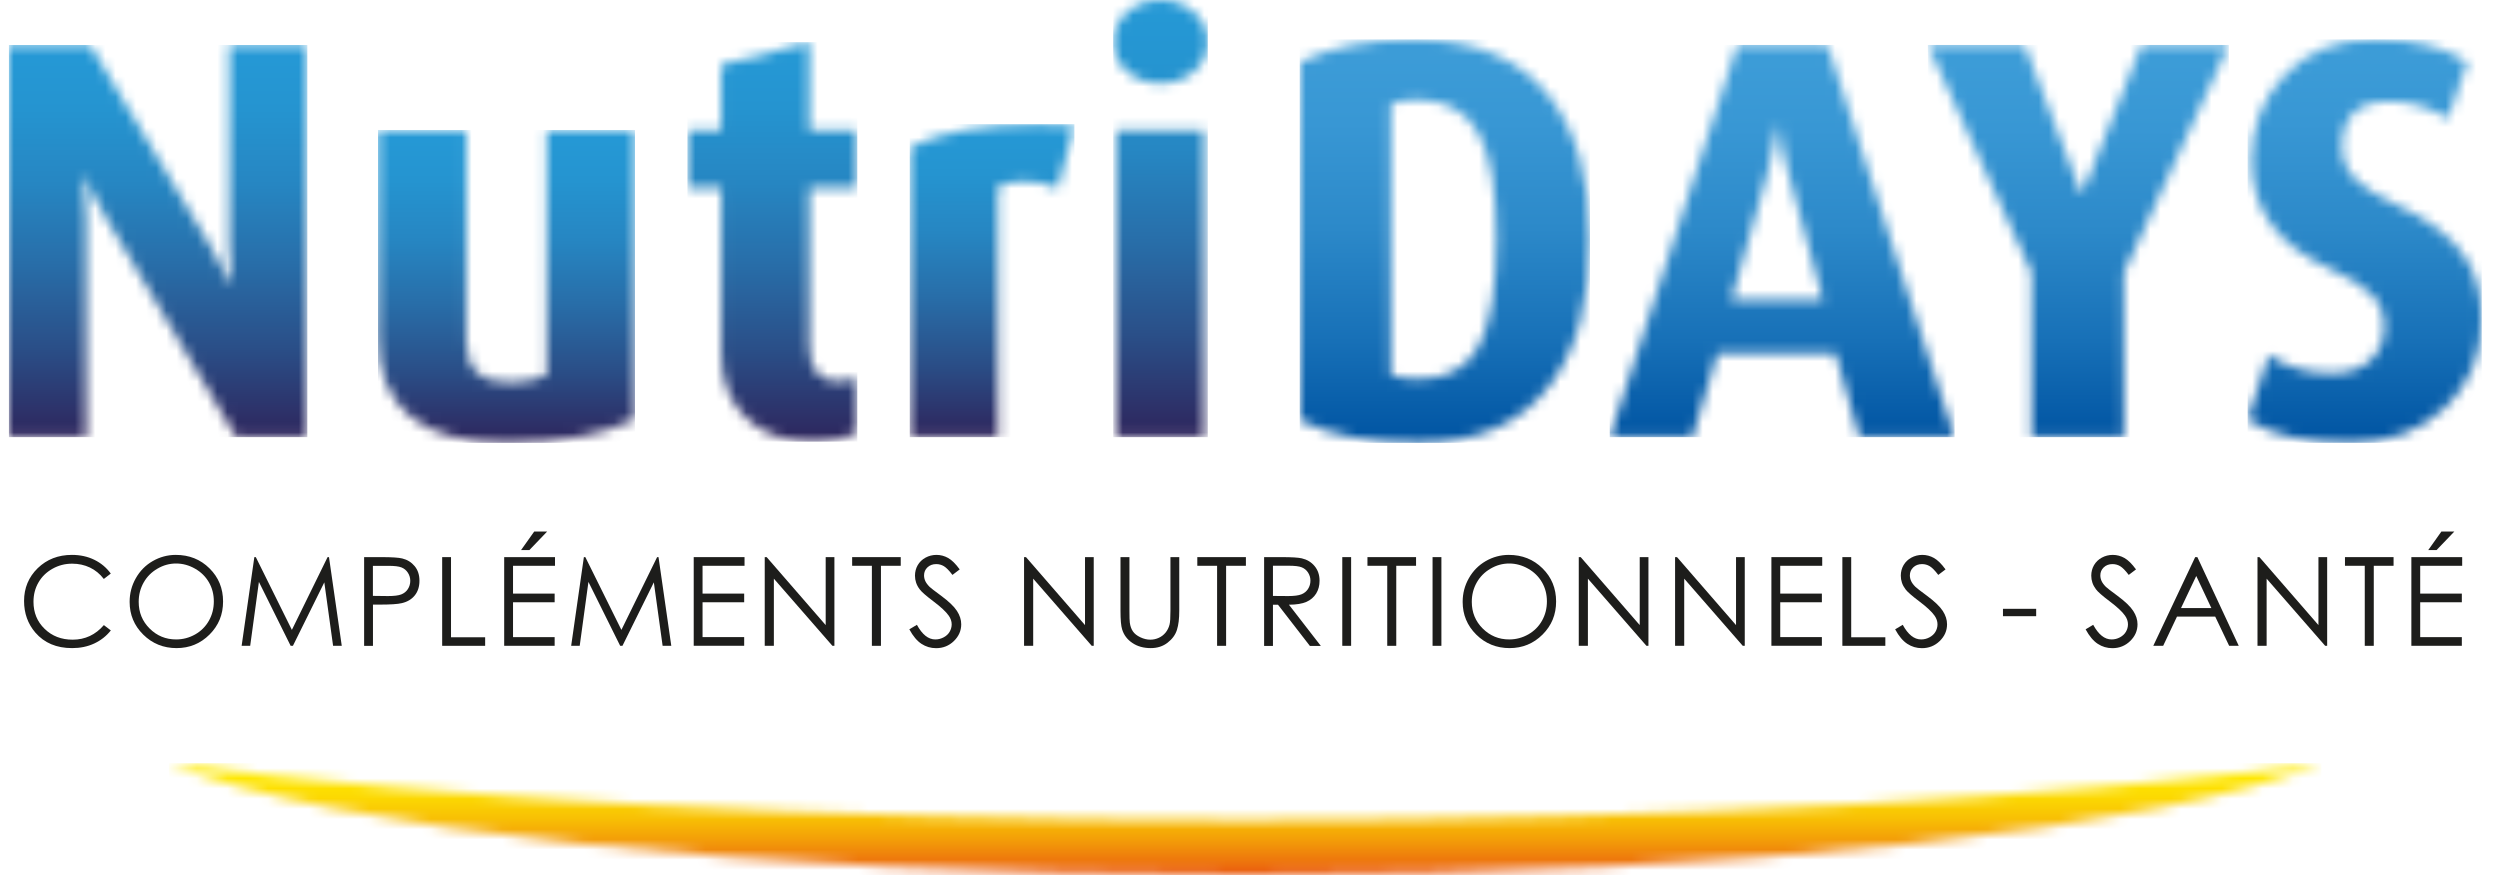 <?xml version="1.0"?>
<svg xmlns="http://www.w3.org/2000/svg" width="200" height="70" viewBox="0 0 244 86" fill="none">
<g clip-path="url(#clip0_2001_2)">
<mask id="mask0_2001_2" style="mask-type:luminance" maskUnits="userSpaceOnUse" x="0" y="4" width="30" height="39">
<path d="M21.672 4.42V24.027C21.672 25.264 21.741 26.553 21.902 27.9H21.782C21.195 26.662 20.533 25.431 19.825 24.194L7.999 4.42H0V42.965H7.619V21.506C7.619 20.2 7.544 18.801 7.389 17.311H7.504C8.097 18.767 8.77 20.113 9.518 21.334L22.351 42.96H29.355V4.42H21.678H21.672Z" fill="white"/>
</mask>
<g mask="url(#mask0_2001_2)">
<path d="M29.349 4.42H0V42.965H29.349V4.42Z" fill="url(#paint0_linear_2001_2)"/>
</g>
<mask id="mask1_2001_2" style="mask-type:luminance" maskUnits="userSpaceOnUse" x="36" y="12" width="26" height="32">
<path d="M52.874 12.776V36.865C51.925 37.343 50.693 37.579 49.18 37.579C46.377 37.579 44.973 36.267 44.973 33.614V12.776H36.295V33.056C36.295 40.036 40.513 43.524 48.955 43.524C54.221 43.524 58.416 42.735 61.552 41.181V12.776H52.874Z" fill="white"/>
</mask>
<g mask="url(#mask1_2001_2)">
<path d="M61.552 12.776H36.295V43.524H61.552V12.776Z" fill="url(#paint1_linear_2001_2)"/>
</g>
<mask id="mask2_2001_2" style="mask-type:luminance" maskUnits="userSpaceOnUse" x="66" y="4" width="18" height="40">
<path d="M70.012 6.377V12.776H66.709V18.433H70.012V34.679C70.012 37.176 70.737 39.213 72.193 40.784C73.805 42.54 76.101 43.414 79.093 43.414C80.779 43.414 82.201 43.138 83.403 42.574V37.205C82.684 37.383 82.063 37.481 81.527 37.481C79.64 37.481 78.69 36.307 78.69 33.959V18.433H83.398V12.776H78.69V4.144L70.006 6.377H70.012Z" fill="white"/>
</mask>
<g mask="url(#mask2_2001_2)">
<path d="M83.403 4.144H66.709V43.409H83.403V4.144Z" fill="url(#paint2_linear_2001_2)"/>
</g>
<mask id="mask3_2001_2" style="mask-type:luminance" maskUnits="userSpaceOnUse" x="88" y="12" width="17" height="31">
<path d="M88.559 14.457V42.965H97.232V18.318C97.986 17.984 98.86 17.817 99.827 17.817C100.915 17.817 102.014 18.036 103.102 18.491L104.742 12.333C103.47 12.247 102.279 12.206 101.162 12.206C95.816 12.206 91.615 12.96 88.565 14.462" fill="white"/>
</mask>
<g mask="url(#mask3_2001_2)">
<path d="M104.742 12.206H88.559V42.965H104.742V12.206Z" fill="url(#paint3_linear_2001_2)"/>
</g>
<mask id="mask4_2001_2" style="mask-type:luminance" maskUnits="userSpaceOnUse" x="108" y="0" width="10" height="43">
<path d="M108.828 42.965H117.512V12.776H108.828V42.965ZM109.921 1.203C109.006 2.009 108.552 2.97 108.552 4.087C108.552 5.203 108.995 6.222 109.898 7.01C110.79 7.787 111.889 8.19 113.201 8.19C114.513 8.19 115.607 7.793 116.505 7.01C117.391 6.222 117.851 5.255 117.851 4.087C117.851 2.918 117.391 2.009 116.47 1.203C115.561 0.398 114.473 0.001 113.201 0.001C111.93 0.001 110.836 0.398 109.921 1.203Z" fill="white"/>
</mask>
<g mask="url(#mask4_2001_2)">
<path d="M117.851 0.001H108.552V42.965H117.851V0.001Z" fill="url(#paint4_linear_2001_2)"/>
</g>
<mask id="mask5_2001_2" style="mask-type:luminance" maskUnits="userSpaceOnUse" x="126" y="3" width="30" height="41">
<path d="M135.852 36.865V10.198C136.525 9.945 137.394 9.807 138.424 9.807C141.186 9.807 143.189 10.866 144.398 13.001C145.612 15.13 146.21 18.577 146.21 23.359C146.21 28.406 145.623 31.968 144.444 34.092C143.27 36.198 141.307 37.245 138.545 37.245C137.538 37.245 136.652 37.113 135.852 36.865ZM126.886 6.106V41.285C129.769 42.776 133.636 43.524 138.493 43.524C144.357 43.524 148.708 41.59 151.585 37.706C154.14 34.276 155.406 29.545 155.406 23.532C155.406 17.518 154.065 12.874 151.418 9.473C148.46 5.738 144.018 3.874 138.033 3.874C133.711 3.874 129.982 4.622 126.88 6.106" fill="white"/>
</mask>
<g mask="url(#mask5_2001_2)">
<path d="M155.412 3.874H126.886V43.524H155.412V3.874Z" fill="url(#paint5_linear_2001_2)"/>
</g>
<mask id="mask6_2001_2" style="mask-type:luminance" maskUnits="userSpaceOnUse" x="157" y="4" width="35" height="39">
<path d="M172.883 16.96C173.292 15.182 173.626 13.628 173.891 12.333H174C174.103 13.628 174.414 15.182 174.903 16.96L178.316 29.465H169.31L172.889 16.96H172.883ZM169.897 4.42L157.357 42.965H165.477L167.957 34.73H179.536L181.89 42.965H191.247L178.765 4.42H169.897Z" fill="white"/>
</mask>
<g mask="url(#mask6_2001_2)">
<path d="M191.253 4.42H157.357V42.965H191.253V4.42Z" fill="url(#paint6_linear_2001_2)"/>
</g>
<mask id="mask7_2001_2" style="mask-type:luminance" maskUnits="userSpaceOnUse" x="188" y="4" width="31" height="39">
<path d="M209.622 4.42L203.809 18.991H203.688L198.135 4.42H188.623L198.808 26.777V42.965H207.895V26.777L218.202 4.42H209.622Z" fill="white"/>
</mask>
<g mask="url(#mask7_2001_2)">
<path d="M218.208 4.42H188.623V42.965H218.208V4.42Z" fill="url(#paint7_linear_2001_2)"/>
</g>
<mask id="mask8_2001_2" style="mask-type:luminance" maskUnits="userSpaceOnUse" x="220" y="3" width="24" height="41">
<path d="M223.801 7.28C221.563 9.565 220.435 12.373 220.435 15.74C220.435 20.557 222.984 24.102 228.1 26.386C230.097 27.278 231.478 28.153 232.284 28.993C233.09 29.827 233.481 30.869 233.481 32.089C233.481 33.47 233.026 34.587 232.088 35.432C231.15 36.273 229.901 36.693 228.342 36.693C225.936 36.693 223.87 36.094 222.115 34.897L220.049 41.222C222.351 42.764 225.718 43.518 230.109 43.518C233.884 43.518 236.985 42.39 239.408 40.1C241.837 37.821 243.062 34.932 243.062 31.416C243.062 29.074 242.568 27.105 241.595 25.54C240.3 23.411 237.947 21.581 234.534 20.05C232.756 19.233 231.484 18.439 230.736 17.697C229.798 16.81 229.337 15.705 229.337 14.393C229.337 11.453 230.874 9.974 233.976 9.974C236.036 9.974 237.964 10.532 239.748 11.654L241.653 6.101C239.408 4.616 236.404 3.868 232.629 3.868C228.854 3.868 226.023 5.002 223.79 7.28" fill="white"/>
</mask>
<g mask="url(#mask8_2001_2)">
<path d="M243.074 3.874H220.055V43.524H243.074V3.874Z" fill="url(#paint8_linear_2001_2)"/>
</g>
<path d="M10.031 56.374L9.346 56.903C8.966 56.408 8.511 56.034 7.982 55.781C7.452 55.528 6.865 55.401 6.232 55.401C5.536 55.401 4.892 55.568 4.299 55.902C3.706 56.236 3.246 56.685 2.923 57.249C2.595 57.813 2.434 58.446 2.434 59.148C2.434 60.212 2.797 61.099 3.528 61.806C4.259 62.52 5.179 62.871 6.284 62.871C7.504 62.871 8.529 62.393 9.352 61.438L10.036 61.962C9.599 62.514 9.058 62.94 8.408 63.245C7.757 63.55 7.032 63.7 6.227 63.7C4.702 63.7 3.499 63.193 2.618 62.175C1.882 61.317 1.508 60.281 1.508 59.067C1.508 57.79 1.957 56.719 2.849 55.844C3.746 54.976 4.863 54.538 6.215 54.538C7.027 54.538 7.763 54.699 8.419 55.022C9.075 55.344 9.61 55.793 10.031 56.374Z" fill="#1D1D1B"/>
<path d="M16.418 54.538C17.736 54.538 18.847 54.981 19.733 55.862C20.625 56.742 21.068 57.83 21.068 59.119C21.068 60.408 20.625 61.478 19.739 62.365C18.852 63.251 17.771 63.7 16.493 63.7C15.216 63.7 14.111 63.257 13.219 62.37C12.327 61.484 11.883 60.414 11.883 59.159C11.883 58.319 12.085 57.548 12.493 56.829C12.896 56.115 13.449 55.551 14.151 55.148C14.853 54.745 15.607 54.538 16.424 54.538H16.418ZM16.453 55.384C15.808 55.384 15.198 55.551 14.617 55.891C14.042 56.224 13.587 56.679 13.265 57.249C12.942 57.818 12.775 58.451 12.775 59.154C12.775 60.189 13.132 61.064 13.852 61.778C14.571 62.491 15.434 62.848 16.447 62.848C17.126 62.848 17.748 62.681 18.329 62.353C18.904 62.025 19.353 61.576 19.675 61.007C19.998 60.437 20.159 59.804 20.159 59.108C20.159 58.411 19.998 57.79 19.675 57.231C19.353 56.673 18.899 56.224 18.312 55.891C17.725 55.557 17.103 55.384 16.447 55.384H16.453Z" fill="#1D1D1B"/>
<path d="M22.892 63.475L24.141 54.757H24.285L27.83 61.91L31.34 54.757H31.478L32.733 63.475H31.881L31.018 57.237L27.933 63.475H27.709L24.59 57.191L23.733 63.475H22.892Z" fill="#1D1D1B"/>
<path d="M34.925 54.757H36.663C37.659 54.757 38.332 54.803 38.678 54.889C39.178 55.01 39.581 55.263 39.898 55.643C40.214 56.023 40.37 56.506 40.37 57.082C40.37 57.657 40.214 58.141 39.909 58.52C39.604 58.9 39.178 59.154 38.637 59.28C38.24 59.378 37.504 59.424 36.422 59.424H35.8V63.481H34.931V54.763L34.925 54.757ZM35.794 55.609V58.566L37.268 58.584C37.866 58.584 38.304 58.532 38.58 58.423C38.856 58.313 39.075 58.141 39.23 57.899C39.386 57.657 39.466 57.387 39.466 57.088C39.466 56.788 39.386 56.529 39.23 56.288C39.075 56.046 38.862 55.873 38.603 55.77C38.344 55.666 37.918 55.614 37.331 55.614H35.789L35.794 55.609Z" fill="#1D1D1B"/>
<path d="M42.602 54.757H43.471V62.635H46.826V63.475H42.602V54.757Z" fill="#1D1D1B"/>
<path d="M48.697 54.757H53.692V55.609H49.566V58.342H53.657V59.194H49.566V62.618H53.657V63.47H48.697V54.751V54.757ZM51.649 52.242H52.92L51.171 54.066H50.354L51.649 52.242Z" fill="#1D1D1B"/>
<path d="M55.28 63.475L56.529 54.757H56.673L60.218 61.91L63.728 54.757H63.866L65.121 63.475H64.269L63.406 57.237L60.321 63.475H60.097L56.978 57.191L56.12 63.475H55.28Z" fill="#1D1D1B"/>
<path d="M67.325 54.757H72.32V55.609H68.193V58.342H72.285V59.194H68.193V62.618H72.285V63.47H67.325V54.751V54.757Z" fill="#1D1D1B"/>
<path d="M74.305 63.475V54.757H74.495L80.296 61.438V54.757H81.153V63.475H80.957L75.203 56.875V63.475H74.299H74.305Z" fill="#1D1D1B"/>
<path d="M82.897 55.609V54.757H87.673V55.609H85.728V63.475H84.836V55.609H82.891H82.897Z" fill="#1D1D1B"/>
<path d="M88.519 61.852L89.262 61.409C89.785 62.37 90.384 62.848 91.069 62.848C91.362 62.848 91.633 62.779 91.891 62.641C92.15 62.503 92.346 62.324 92.478 62.094C92.611 61.864 92.68 61.622 92.68 61.363C92.68 61.07 92.582 60.782 92.386 60.506C92.116 60.12 91.615 59.654 90.89 59.108C90.165 58.561 89.71 58.164 89.532 57.916C89.221 57.508 89.072 57.059 89.072 56.581C89.072 56.201 89.164 55.856 89.342 55.545C89.526 55.234 89.78 54.987 90.108 54.809C90.436 54.63 90.798 54.538 91.184 54.538C91.592 54.538 91.978 54.642 92.335 54.843C92.692 55.045 93.071 55.419 93.468 55.965L92.755 56.506C92.427 56.069 92.145 55.787 91.915 55.649C91.684 55.511 91.431 55.442 91.161 55.442C90.81 55.442 90.522 55.551 90.297 55.764C90.073 55.977 89.964 56.242 89.964 56.552C89.964 56.742 90.004 56.926 90.085 57.105C90.165 57.283 90.309 57.479 90.516 57.686C90.631 57.795 91.005 58.089 91.644 58.555C92.398 59.113 92.916 59.608 93.198 60.045C93.48 60.483 93.618 60.914 93.618 61.358C93.618 61.991 93.376 62.537 92.899 63.003C92.421 63.47 91.834 63.706 91.149 63.706C90.62 63.706 90.142 63.562 89.71 63.28C89.279 62.998 88.882 62.526 88.519 61.858V61.852Z" fill="#1D1D1B"/>
<path d="M99.793 63.475V54.757H99.983L105.784 61.438V54.757H106.641V63.475H106.445L100.691 56.875V63.475H99.787H99.793Z" fill="#1D1D1B"/>
<path d="M109.282 54.757H110.151V60.023C110.151 60.65 110.163 61.035 110.186 61.191C110.232 61.536 110.33 61.824 110.491 62.054C110.646 62.284 110.894 62.48 111.222 62.635C111.55 62.791 111.878 62.871 112.211 62.871C112.499 62.871 112.775 62.808 113.04 62.687C113.305 62.566 113.523 62.393 113.702 62.175C113.88 61.956 114.013 61.697 114.093 61.386C114.151 61.168 114.18 60.713 114.18 60.023V54.757H115.048V60.023C115.048 60.799 114.974 61.432 114.818 61.91C114.669 62.388 114.364 62.808 113.903 63.165C113.449 63.521 112.896 63.7 112.246 63.7C111.544 63.7 110.94 63.533 110.439 63.193C109.938 62.86 109.599 62.411 109.432 61.858C109.323 61.519 109.271 60.909 109.271 60.023V54.757H109.282Z" fill="#1D1D1B"/>
<path d="M116.821 55.609V54.757H121.597V55.609H119.652V63.475H118.766V55.609H116.821Z" fill="#1D1D1B"/>
<path d="M123.387 54.757H125.125C126.092 54.757 126.748 54.797 127.093 54.878C127.611 54.999 128.031 55.252 128.353 55.643C128.676 56.034 128.837 56.512 128.837 57.082C128.837 57.554 128.727 57.974 128.503 58.336C128.278 58.699 127.962 58.969 127.548 59.154C127.133 59.338 126.558 59.43 125.827 59.435L128.963 63.487H127.887L124.751 59.435H124.256V63.487H123.387V54.768V54.757ZM124.256 55.609V58.572L125.758 58.584C126.339 58.584 126.771 58.526 127.047 58.417C127.329 58.308 127.542 58.129 127.703 57.888C127.858 57.646 127.939 57.375 127.939 57.07C127.939 56.765 127.858 56.512 127.703 56.27C127.548 56.029 127.335 55.862 127.081 55.758C126.828 55.655 126.397 55.603 125.798 55.603H124.262L124.256 55.609Z" fill="#1D1D1B"/>
<path d="M131.07 54.757H131.939V63.475H131.07V54.757Z" fill="#1D1D1B"/>
<path d="M133.544 55.609V54.757H138.321V55.609H136.376V63.475H135.489V55.609H133.544Z" fill="#1D1D1B"/>
<path d="M139.943 54.757H140.812V63.475H139.943V54.757Z" fill="#1D1D1B"/>
<path d="M147.436 54.538C148.754 54.538 149.859 54.981 150.751 55.862C151.643 56.742 152.086 57.83 152.086 59.119C152.086 60.408 151.643 61.478 150.757 62.365C149.87 63.251 148.788 63.7 147.511 63.7C146.233 63.7 145.128 63.257 144.236 62.37C143.344 61.484 142.901 60.414 142.901 59.159C142.901 58.319 143.103 57.548 143.511 56.829C143.914 56.115 144.472 55.551 145.169 55.148C145.871 54.745 146.625 54.538 147.442 54.538H147.436ZM147.476 55.384C146.832 55.384 146.222 55.551 145.641 55.891C145.065 56.224 144.611 56.679 144.288 57.249C143.966 57.818 143.799 58.451 143.799 59.154C143.799 60.189 144.156 61.064 144.875 61.778C145.595 62.491 146.458 62.848 147.471 62.848C148.15 62.848 148.771 62.681 149.352 62.353C149.928 62.025 150.377 61.576 150.699 61.007C151.021 60.437 151.182 59.804 151.182 59.108C151.182 58.411 151.021 57.79 150.699 57.231C150.377 56.673 149.922 56.224 149.335 55.891C148.748 55.557 148.127 55.384 147.471 55.384H147.476Z" fill="#1D1D1B"/>
<path d="M154.313 63.475V54.757H154.503L160.304 61.438V54.757H161.161V63.475H160.965L155.211 56.875V63.475H154.307H154.313Z" fill="#1D1D1B"/>
<path d="M163.779 63.475V54.757H163.969L169.77 61.438V54.757H170.628V63.475H170.432L164.677 56.875V63.475H163.774H163.779Z" fill="#1D1D1B"/>
<path d="M173.246 54.757H178.241V55.609H174.115V58.342H178.207V59.194H174.115V62.618H178.207V63.47H173.246V54.751V54.757Z" fill="#1D1D1B"/>
<path d="M180.221 54.757H181.09V62.635H184.445V63.475H180.221V54.757Z" fill="#1D1D1B"/>
<path d="M185.412 61.852L186.154 61.409C186.678 62.37 187.276 62.848 187.961 62.848C188.254 62.848 188.531 62.779 188.784 62.641C189.037 62.503 189.239 62.324 189.371 62.094C189.503 61.864 189.572 61.622 189.572 61.363C189.572 61.07 189.474 60.782 189.279 60.506C189.008 60.12 188.508 59.654 187.783 59.108C187.057 58.561 186.603 58.164 186.424 57.916C186.114 57.508 185.964 57.059 185.964 56.581C185.964 56.201 186.056 55.856 186.235 55.545C186.419 55.234 186.672 54.987 187 54.809C187.328 54.63 187.69 54.538 188.076 54.538C188.485 54.538 188.87 54.642 189.227 54.843C189.584 55.045 189.964 55.419 190.361 55.965L189.647 56.506C189.319 56.069 189.037 55.787 188.807 55.649C188.577 55.511 188.324 55.442 188.053 55.442C187.702 55.442 187.414 55.551 187.19 55.764C186.965 55.977 186.856 56.242 186.856 56.552C186.856 56.742 186.896 56.926 186.977 57.105C187.057 57.283 187.201 57.479 187.409 57.686C187.524 57.795 187.898 58.089 188.536 58.555C189.29 59.113 189.808 59.608 190.09 60.045C190.372 60.483 190.51 60.914 190.51 61.358C190.51 61.991 190.269 62.537 189.791 63.003C189.313 63.47 188.726 63.706 188.042 63.706C187.512 63.706 187.034 63.562 186.603 63.28C186.171 62.998 185.774 62.526 185.412 61.858V61.852Z" fill="#1D1D1B"/>
<path d="M196.006 59.838H199.269V60.563H196.006V59.838Z" fill="#1D1D1B"/>
<path d="M204.132 61.852L204.874 61.409C205.398 62.37 205.996 62.848 206.681 62.848C206.974 62.848 207.251 62.779 207.504 62.641C207.757 62.503 207.958 62.324 208.091 62.094C208.223 61.864 208.292 61.622 208.292 61.363C208.292 61.07 208.194 60.782 207.999 60.506C207.728 60.12 207.228 59.654 206.503 59.108C205.777 58.561 205.323 58.164 205.144 57.916C204.834 57.508 204.684 57.059 204.684 56.581C204.684 56.201 204.776 55.856 204.955 55.545C205.139 55.234 205.392 54.987 205.72 54.809C206.048 54.63 206.41 54.538 206.796 54.538C207.205 54.538 207.59 54.642 207.947 54.843C208.304 55.045 208.684 55.419 209.081 55.965L208.367 56.506C208.039 56.069 207.757 55.787 207.527 55.649C207.297 55.511 207.043 55.442 206.773 55.442C206.422 55.442 206.134 55.551 205.91 55.764C205.685 55.977 205.576 56.242 205.576 56.552C205.576 56.742 205.616 56.926 205.697 57.105C205.777 57.283 205.921 57.479 206.128 57.686C206.244 57.795 206.618 58.089 207.256 58.555C208.01 59.113 208.528 59.608 208.81 60.045C209.092 60.483 209.23 60.914 209.23 61.358C209.23 61.991 208.989 62.537 208.511 63.003C208.033 63.47 207.446 63.706 206.762 63.706C206.232 63.706 205.754 63.562 205.323 63.28C204.891 62.998 204.494 62.526 204.132 61.858V61.852Z" fill="#1D1D1B"/>
<path d="M215.112 54.757L219.18 63.475H218.237L216.867 60.604H213.109L211.751 63.475H210.779L214.899 54.757H215.112ZM215.003 56.61L213.506 59.764H216.487L215.003 56.61Z" fill="#1D1D1B"/>
<path d="M221.022 63.475V54.757H221.212L227.013 61.438V54.757H227.87V63.475H227.674L221.92 56.875V63.475H221.016H221.022Z" fill="#1D1D1B"/>
<path d="M229.62 55.609V54.757H234.396V55.609H232.451V63.475H231.565V55.609H229.62Z" fill="#1D1D1B"/>
<path d="M236.145 54.757H241.14V55.609H237.014V58.342H241.106V59.194H237.014V62.618H241.106V63.47H236.145V54.751V54.757ZM239.097 52.242H240.369L238.62 54.066H237.803L239.097 52.242Z" fill="#1D1D1B"/>
<mask id="mask9_2001_2" style="mask-type:luminance" maskUnits="userSpaceOnUse" x="15" y="75" width="213" height="11">
<path d="M121.528 80.584C79.392 80.584 41.59 78.432 15.751 75.013C31.047 81.419 72.625 85.999 121.528 85.999C170.432 85.999 212.021 81.419 227.312 75.013C201.467 78.432 163.665 80.584 121.528 80.584Z" fill="white"/>
</mask>
<g mask="url(#mask9_2001_2)">
<path d="M227.312 75.013H15.745V85.999H227.312V75.013Z" fill="url(#paint9_linear_2001_2)"/>
</g>
</g>
<defs>
<linearGradient id="paint0_linear_2001_2" x1="14.279" y1="43.173" x2="14.279" y2="4.628" gradientUnits="userSpaceOnUse">
<stop stop-color="#2E255C"/>
<stop offset="0.23" stop-color="#2A4E87"/>
<stop offset="0.45" stop-color="#286EA9"/>
<stop offset="0.65" stop-color="#2686C2"/>
<stop offset="0.84" stop-color="#2594D0"/>
<stop offset="1" stop-color="#2599D6"/>
</linearGradient>
<linearGradient id="paint1_linear_2001_2" x1="49.149" y1="43.575" x2="49.149" y2="12.827" gradientUnits="userSpaceOnUse">
<stop stop-color="#2E255C"/>
<stop offset="0.23" stop-color="#2A4E87"/>
<stop offset="0.45" stop-color="#286EA9"/>
<stop offset="0.65" stop-color="#2686C2"/>
<stop offset="0.84" stop-color="#2594D0"/>
<stop offset="1" stop-color="#2599D6"/>
</linearGradient>
<linearGradient id="paint2_linear_2001_2" x1="75.088" y1="43.529" x2="75.088" y2="4.264" gradientUnits="userSpaceOnUse">
<stop stop-color="#2E255C"/>
<stop offset="0.23" stop-color="#2A4E87"/>
<stop offset="0.45" stop-color="#286EA9"/>
<stop offset="0.65" stop-color="#2686C2"/>
<stop offset="0.84" stop-color="#2594D0"/>
<stop offset="1" stop-color="#2599D6"/>
</linearGradient>
<linearGradient id="paint3_linear_2001_2" x1="97.458" y1="42.901" x2="97.458" y2="12.142" gradientUnits="userSpaceOnUse">
<stop stop-color="#2E255C"/>
<stop offset="0.23" stop-color="#2A4E87"/>
<stop offset="0.45" stop-color="#286EA9"/>
<stop offset="0.65" stop-color="#2686C2"/>
<stop offset="0.84" stop-color="#2594D0"/>
<stop offset="1" stop-color="#2599D6"/>
</linearGradient>
<linearGradient id="paint4_linear_2001_2" x1="113.58" y1="43.027" x2="113.58" y2="0.062" gradientUnits="userSpaceOnUse">
<stop stop-color="#2E255C"/>
<stop offset="0.23" stop-color="#2A4E87"/>
<stop offset="0.45" stop-color="#286EA9"/>
<stop offset="0.65" stop-color="#2686C2"/>
<stop offset="0.84" stop-color="#2594D0"/>
<stop offset="1" stop-color="#2599D6"/>
</linearGradient>
<linearGradient id="paint5_linear_2001_2" x1="142.019" y1="43.469" x2="142.019" y2="3.819" gradientUnits="userSpaceOnUse">
<stop stop-color="#0054A2"/>
<stop offset="0.25" stop-color="#1770B7"/>
<stop offset="0.53" stop-color="#2C89C9"/>
<stop offset="0.79" stop-color="#3897D4"/>
<stop offset="1" stop-color="#3D9DD8"/>
</linearGradient>
<linearGradient id="paint6_linear_2001_2" x1="173.904" y1="43.173" x2="173.904" y2="4.628" gradientUnits="userSpaceOnUse">
<stop stop-color="#0054A2"/>
<stop offset="0.25" stop-color="#1770B7"/>
<stop offset="0.53" stop-color="#2C89C9"/>
<stop offset="0.79" stop-color="#3897D4"/>
<stop offset="1" stop-color="#3D9DD8"/>
</linearGradient>
<linearGradient id="paint7_linear_2001_2" x1="203.011" y1="43.173" x2="203.011" y2="4.628" gradientUnits="userSpaceOnUse">
<stop stop-color="#0054A2"/>
<stop offset="0.25" stop-color="#1770B7"/>
<stop offset="0.53" stop-color="#2C89C9"/>
<stop offset="0.79" stop-color="#3897D4"/>
<stop offset="1" stop-color="#3D9DD8"/>
</linearGradient>
<linearGradient id="paint8_linear_2001_2" x1="232.437" y1="43.469" x2="232.437" y2="3.819" gradientUnits="userSpaceOnUse">
<stop stop-color="#0054A2"/>
<stop offset="0.25" stop-color="#1770B7"/>
<stop offset="0.53" stop-color="#2C89C9"/>
<stop offset="0.79" stop-color="#3897D4"/>
<stop offset="1" stop-color="#3D9DD8"/>
</linearGradient>
<linearGradient id="paint9_linear_2001_2" x1="122.072" y1="85.922" x2="122.072" y2="74.936" gradientUnits="userSpaceOnUse">
<stop stop-color="#EA5A10"/>
<stop offset="0.1" stop-color="#ED720D"/>
<stop offset="0.31" stop-color="#F39E08"/>
<stop offset="0.5" stop-color="#F8C004"/>
<stop offset="0.69" stop-color="#FCD902"/>
<stop offset="0.86" stop-color="#FEE700"/>
<stop offset="1" stop-color="#FFED00"/>
</linearGradient>
<clipPath id="clip0_2001_2">
<rect width="243.074" height="86" fill="white"/>
</clipPath>
</defs>
</svg>
